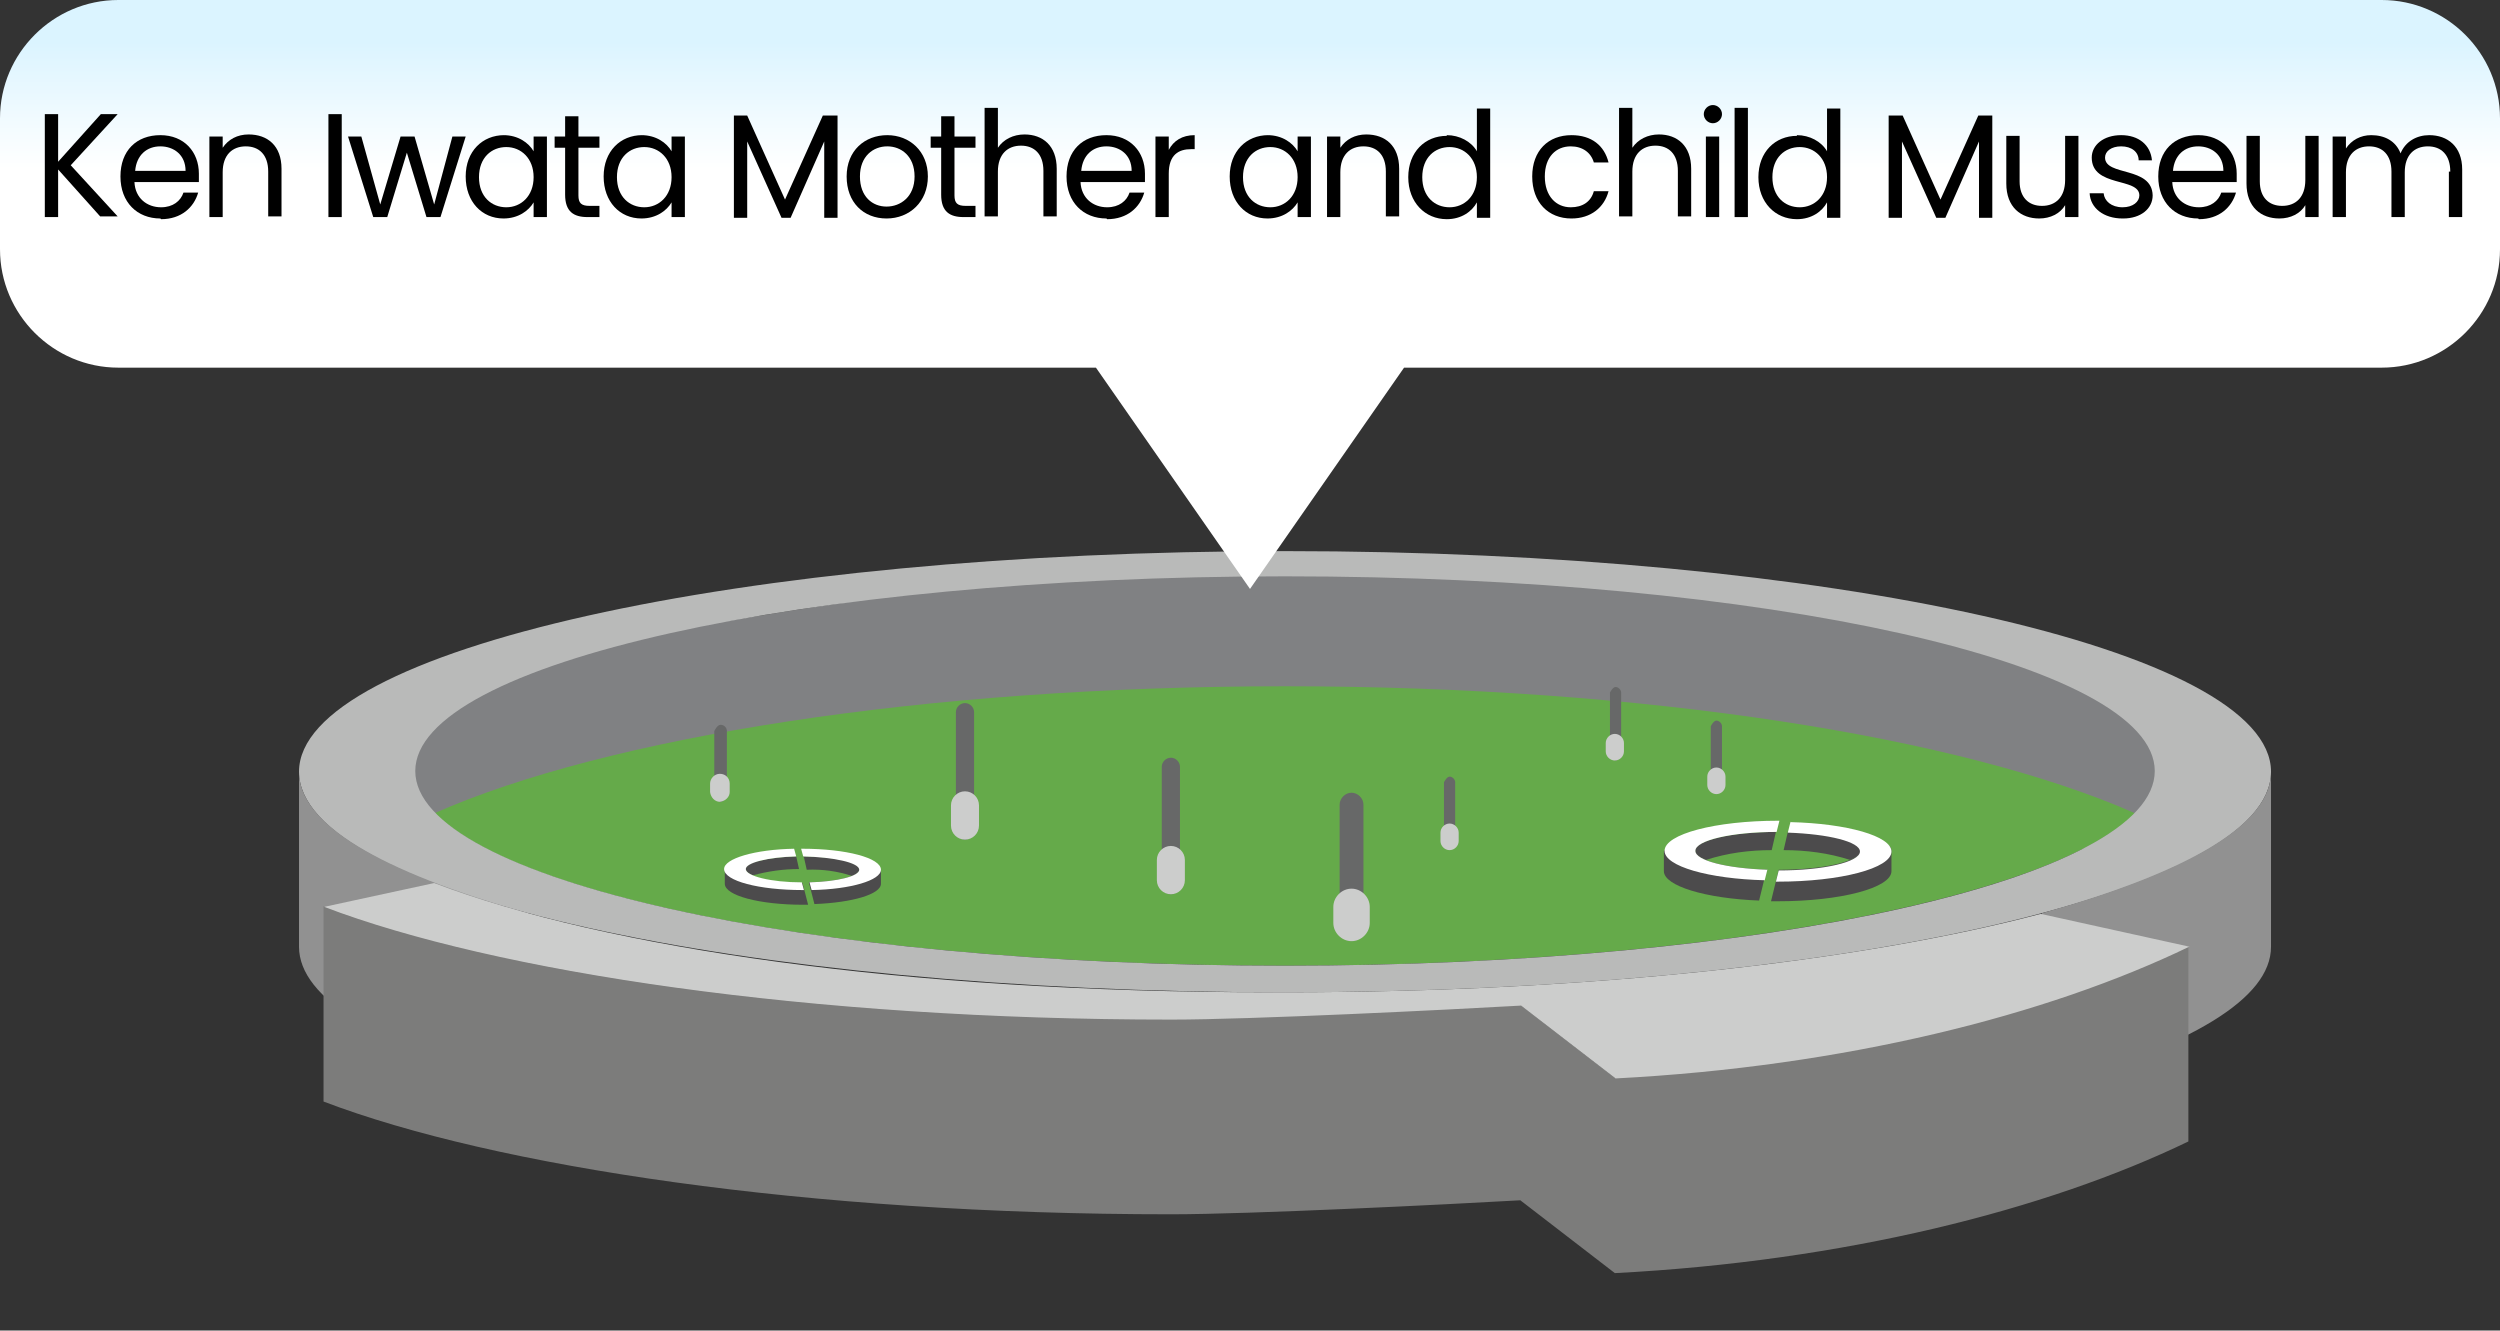 <?xml version="1.0" encoding="UTF-8"?><svg id="_イヤー_30" xmlns="http://www.w3.org/2000/svg" xmlns:xlink="http://www.w3.org/1999/xlink" viewBox="0 0 35.7 19"><rect x="0" y="0" width="35.7" height="19" fill="#333333" stroke="none"/><defs><style>.cls-1{fill:none;}.cls-2{fill:#676868;}.cls-3{fill:#fff;}.cls-4{fill:#919191;}.cls-5{fill:#65aa4a;}.cls-6{fill:#7c7c7b;}.cls-7{fill:#b9bab9;}.cls-8{fill:#cccdcc;}.cls-9{fill:#808183;}.cls-10{fill:#4c4b4c;}.cls-11{fill:url(#_名称未設定グラデーション);}</style><linearGradient id="_名称未設定グラデーション" x1="17.85" y1="19.29" x2="17.85" y2="16.78" gradientTransform="translate(0 19.89) scale(1 -1)" gradientUnits="userSpaceOnUse"><stop offset="0" stop-color="#dbf4ff"/><stop offset=".72" stop-color="#fff"/></linearGradient></defs><g><rect id="_方形_57" class="cls-1" x="4.27" y="7.87" width="28.96" height="11.13"/><path id="_ス_65" class="cls-9" d="M5.68,11.79s-.14-2.07,.89-2.26,8.17-1.5,10.73-1.48,9.51,.61,10.56,.94,3.93,1.17,3.84,1.62-.31,1.52-.93,1.52-25.09-.34-25.09-.34"/><path id="_ス_66" class="cls-5" d="M30.48,11.61c-2.45-1.08-6.97-1.81-12.13-1.81s-9.69,.73-12.14,1.81c1.21,1.25,6.19,2.18,12.14,2.18s10.92-.94,12.14-2.18h0Z"/><path id="_ス_67" class="cls-10" d="M25.37,11.88c-.64,0-1.16,.12-1.16,.27,0,.05,.05,.09,.15,.13,.31-.1,.62-.14,.94-.14l.06-.26h.01Z"/><path id="_ス_68" class="cls-10" d="M25.53,11.88l-.06,.26c.32,0,.64,.04,.95,.14,.09-.04,.15-.08,.15-.13,0-.14-.45-.25-1.03-.27"/><path id="_ス_69" class="cls-7" d="M18.35,7.87c-7.78,0-14.08,1.41-14.08,3.15s6.3,3.15,14.08,3.15,14.08-1.41,14.08-3.15-6.3-3.15-14.08-3.15m0,5.92c-6.86,0-12.42-1.24-12.42-2.78s5.56-2.78,12.42-2.78,12.42,1.24,12.42,2.78-5.56,2.78-12.42,2.78"/><path id="_ス_70" class="cls-10" d="M25.24,12.42c-.58-.02-1.03-.13-1.03-.27,0-.04,.04-.08,.1-.11-.19,0-.37,.04-.55,.11v.29c0,.21,.59,.39,1.36,.42l.11-.45h0Z"/><path id="_ス_71" class="cls-10" d="M26.3,11.98c.16,.05,.26,.1,.26,.17,0,.15-.52,.27-1.16,.27l-.11,.45h.1c.89,0,1.62-.19,1.62-.43v-.29c0-.15-.32-.17-.7-.17"/><path id="_ス_72" class="cls-3" d="M25.24,12.42c-.58-.02-1.03-.13-1.03-.27,0-.15,.52-.27,1.16-.27l.04-.16h-.02c-.89,0-1.62,.19-1.62,.43,0,.22,.63,.4,1.43,.42l.04-.16h0Z"/><path id="_ス_73" class="cls-3" d="M25.57,11.73l-.04,.16c.58,.02,1.03,.13,1.03,.27,0,.15-.52,.27-1.16,.27l-.04,.16h.03c.89,0,1.62-.19,1.62-.43,0-.22-.63-.4-1.44-.42"/><path id="_ス_74" class="cls-10" d="M11.47,12.23c.44,0,.8,.08,.8,.19,0,.03-.04,.06-.1,.09-.21-.07-.43-.1-.65-.09l-.04-.18h-.01Z"/><path id="_ス_75" class="cls-10" d="M11.37,12.23l.04,.18c-.22,0-.44,.03-.66,.09-.07-.03-.1-.06-.1-.09,0-.09,.31-.17,.72-.18"/><path id="_ス_76" class="cls-10" d="M11.56,12.6c.4-.01,.71-.09,.71-.18,0-.03-.03-.05-.07-.08,.13,0,.26,.03,.38,.08v.2c0,.15-.41,.27-.95,.29l-.08-.31h0Z"/><path id="_ス_77" class="cls-10" d="M10.83,12.3c-.11,.03-.18,.07-.18,.12,0,.1,.36,.19,.81,.19l.08,.31h-.07c-.62,0-1.12-.13-1.12-.3v-.2c0-.1,.22-.12,.49-.12"/><path id="_ス_78" class="cls-3" d="M11.56,12.6c.4-.01,.71-.09,.71-.18,0-.1-.36-.18-.8-.19l-.03-.11h.02c.62,0,1.12,.13,1.12,.3,0,.15-.43,.28-.99,.29,0,0-.03-.11-.03-.11Z"/><path id="_ス_79" class="cls-3" d="M11.34,12.12l.03,.11c-.4,.01-.72,.09-.72,.18,0,.1,.36,.19,.8,.19l.03,.11h-.02c-.62,0-1.12-.13-1.12-.3,0-.15,.44-.28,1-.29"/><path id="_ス_80" class="cls-8" d="M16.72,14.56c-5.18,0-9.66-.68-12.1-1.61"/><path id="_ス_81" class="cls-8" d="M21.71,14.35c-1.05,.06-3.86,.2-4.99,.2"/><line id="_1" class="cls-1" x1="23.07" y1="15.4" x2="21.71" y2="14.35"/><path id="_ス_82" class="cls-8" d="M31.26,13.52c-2.03,.98-4.92,1.71-8.19,1.88"/><path id="_ス_83" class="cls-4" d="M29.16,13.04c2.13-.6,3.27-1.28,3.27-2.02v2.5c0,.74-1.14,1.42-3.27,2.02v-2.5Z"/><path id="_ス_84" class="cls-4" d="M7.54,15.54c-2.13-.6-3.27-1.28-3.27-2.02v-2.5c0,.74,1.14,1.42,3.27,2.02,0,0,0,2.5,0,2.5Z"/><path id="_ス_85" class="cls-6" d="M4.62,12.94h0c2.44,.93,6.92,1.61,12.1,1.61,1.13,0,3.94-.15,4.99-.2l1.35,1.04c3.28-.18,6.17-.9,8.19-1.88v2.79c-2.03,.98-4.92,1.71-8.19,1.88l-1.35-1.04c-1.05,.06-3.86,.2-4.99,.2-5.18,0-9.66-.68-12.1-1.61,0,0,0-2.79,0-2.79Z"/><path id="_ス_86" class="cls-8" d="M31.26,13.52c-2.03,.98-4.92,1.71-8.19,1.88l-1.35-1.04c-1.05,.06-3.86,.2-4.99,.2-5.18,0-9.66-.68-12.1-1.61l1.57-.34c2.44,.93,6.74,1.56,11.92,1.56h.24c4.33,0,8.2-.44,10.78-1.12l2.13,.47h-.01Z"/><path id="_ス_87" class="cls-2" d="M19.3,13.44h0c-.09,0-.17-.08-.17-.17v-1.78c0-.09,.08-.17,.17-.17s.17,.08,.17,.17v1.78c0,.09-.08,.17-.17,.17"/><path id="_ス_88" class="cls-8" d="M19.3,13.44h0c-.14,0-.26-.12-.26-.26v-.23c0-.14,.12-.26,.26-.26s.26,.12,.26,.26v.23c0,.14-.12,.26-.26,.26"/><path id="_ス_89" class="cls-2" d="M16.72,12.77h0c-.07,0-.13-.06-.13-.13v-1.69c0-.07,.06-.13,.13-.13s.13,.06,.13,.13v1.69c0,.07-.06,.13-.13,.13"/><path id="_ス_90" class="cls-8" d="M16.72,12.77h0c-.11,0-.2-.09-.2-.2v-.29c0-.11,.09-.2,.2-.2s.2,.09,.2,.2h0v.29c0,.11-.09,.2-.2,.2"/><path id="_ス_91" class="cls-2" d="M13.78,11.99h0c-.07,0-.13-.06-.13-.13v-1.69c0-.07,.06-.13,.13-.13s.13,.06,.13,.13v1.69c0,.07-.06,.13-.13,.13"/><path id="_ス_92" class="cls-8" d="M13.78,11.99h0c-.11,0-.2-.09-.2-.2v-.29c0-.11,.09-.2,.2-.2s.2,.09,.2,.2h0v.29c0,.11-.09,.2-.2,.2"/><path id="_ス_93" class="cls-2" d="M23.07,10.86h0s-.08-.04-.08-.08v-.89s.04-.08,.08-.08,.08,.04,.08,.08v.89s-.04,.08-.08,.08"/><path id="_ス_94" class="cls-8" d="M23.06,10.86h0c-.07,0-.13-.06-.13-.13v-.12c0-.07,.06-.13,.13-.13s.13,.06,.13,.13v.12c0,.07-.06,.13-.13,.13"/><path id="_ス_95" class="cls-2" d="M24.51,11.34h0s-.08-.04-.08-.08v-.89s.04-.08,.08-.08,.08,.04,.08,.08v.89s-.04,.08-.08,.08"/><path id="_ス_96" class="cls-8" d="M24.51,11.34h0c-.07,0-.13-.06-.13-.13v-.12c0-.07,.06-.13,.13-.13s.13,.06,.13,.13v.12c0,.07-.06,.13-.13,.13"/><path id="_ス_97" class="cls-2" d="M20.7,12.14h0s-.08-.04-.08-.08v-.89s.04-.08,.08-.08,.08,.04,.08,.08v.89s-.04,.08-.08,.08"/><path id="_ス_98" class="cls-8" d="M20.7,12.14h0c-.07,0-.13-.06-.13-.13v-.12c0-.07,.06-.13,.13-.13s.13,.06,.13,.13v.12c0,.07-.06,.13-.13,.13"/><path id="_ス_99" class="cls-2" d="M10.29,11.45h0s-.09-.04-.09-.09v-.92s.04-.09,.09-.09,.09,.04,.09,.09v.92s-.04,.09-.09,.09"/><path id="_ス_100" class="cls-8" d="M10.28,11.45h0c-.07,0-.13-.06-.14-.14v-.12c0-.07,.06-.14,.14-.14s.14,.06,.14,.14v.12c0,.07-.06,.13-.14,.14"/></g><g id="_7"><g id="_7-2"><path class="cls-11" d="M34.01,0H1.69C.76,0,0,.76,0,1.69v1.87c0,.93,.76,1.69,1.69,1.69H15.65l2.2,3.16,2.2-3.16h13.96c.93,0,1.69-.76,1.69-1.69V1.69c0-.93-.76-1.69-1.69-1.69Z"/></g></g><g><path d="M.83,2.43v.67h-.19V1.63h.19v.68l.61-.68h.24l-.67,.73,.67,.73h-.25l-.6-.67Z"/><path d="M2.29,3.12c-.33,0-.57-.23-.57-.6s.23-.59,.57-.59,.55,.24,.55,.55c0,.04,0,.08,0,.12h-.92c.01,.23,.18,.36,.38,.36,.17,0,.28-.09,.32-.21h.21c-.06,.21-.24,.38-.53,.38Zm-.37-.68h.73c0-.23-.17-.35-.36-.35-.19,0-.34,.12-.36,.35Z"/><path d="M3.83,2.45c0-.24-.13-.36-.32-.36s-.33,.12-.33,.37v.64h-.19V1.95h.19v.16c.08-.12,.21-.19,.37-.19,.27,0,.47,.16,.47,.49v.68h-.19v-.65Z"/><path d="M4.69,1.63h.19v1.47h-.19V1.63Z"/><path d="M4.96,1.95h.2l.27,.97,.29-.97h.2l.28,.97,.26-.97h.19l-.36,1.15h-.2l-.28-.92-.28,.92h-.2l-.36-1.15Z"/><path d="M7.19,1.93c.21,0,.36,.11,.43,.23v-.21h.19v1.15h-.19v-.21c-.07,.12-.22,.23-.43,.23-.31,0-.54-.24-.54-.6s.24-.59,.55-.59Zm.04,.17c-.21,0-.39,.15-.39,.43s.18,.43,.39,.43,.39-.16,.39-.43-.18-.43-.39-.43Z"/><path d="M8.07,2.11h-.15v-.16h.15v-.29h.19v.29h.3v.16h-.3v.68c0,.11,.04,.15,.16,.15h.14v.16h-.17c-.2,0-.32-.08-.32-.32v-.68Z"/><path d="M9.16,1.93c.21,0,.36,.11,.43,.23v-.21h.19v1.15h-.19v-.21c-.07,.12-.22,.23-.43,.23-.31,0-.54-.24-.54-.6s.24-.59,.55-.59Zm.04,.17c-.21,0-.39,.15-.39,.43s.18,.43,.39,.43,.39-.16,.39-.43-.18-.43-.39-.43Z"/><path d="M10.46,1.65h.21l.54,1.2,.54-1.2h.21v1.46h-.19v-1.09l-.48,1.09h-.13l-.49-1.09v1.09h-.19V1.65Z"/><path d="M12.66,3.12c-.33,0-.57-.23-.57-.6s.26-.59,.58-.59,.58,.23,.58,.59-.26,.6-.59,.6Zm0-.17c.2,0,.4-.14,.4-.43s-.19-.43-.39-.43-.39,.14-.39,.43,.18,.43,.38,.43Z"/><path d="M13.44,2.11h-.15v-.16h.15v-.29h.19v.29h.3v.16h-.3v.68c0,.11,.04,.15,.16,.15h.14v.16h-.17c-.2,0-.32-.08-.32-.32v-.68Z"/><path d="M14.06,1.54h.19v.57c.08-.12,.22-.19,.38-.19,.26,0,.46,.16,.46,.49v.68h-.19v-.65c0-.24-.13-.36-.32-.36s-.33,.12-.33,.37v.64h-.19V1.54Z"/><path d="M15.8,3.12c-.33,0-.57-.23-.57-.6s.23-.59,.57-.59,.55,.24,.55,.55c0,.04,0,.08,0,.12h-.92c.01,.23,.18,.36,.38,.36,.17,0,.28-.09,.32-.21h.21c-.06,.21-.24,.38-.53,.38Zm-.37-.68h.73c0-.23-.17-.35-.36-.35-.19,0-.34,.12-.36,.35Z"/><path d="M16.69,3.1h-.19V1.95h.19v.19c.07-.13,.19-.21,.37-.21v.2h-.05c-.18,0-.32,.08-.32,.35v.63Z"/><path d="M18.1,1.93c.21,0,.36,.11,.43,.23v-.21h.19v1.15h-.19v-.21c-.07,.12-.22,.23-.43,.23-.31,0-.54-.24-.54-.6s.24-.59,.55-.59Zm.04,.17c-.21,0-.39,.15-.39,.43s.18,.43,.39,.43,.39-.16,.39-.43-.18-.43-.39-.43Z"/><path d="M19.79,2.45c0-.24-.13-.36-.32-.36s-.33,.12-.33,.37v.64h-.19V1.95h.19v.16c.08-.12,.21-.19,.37-.19,.27,0,.47,.16,.47,.49v.68h-.19v-.65Z"/><path d="M20.66,1.93c.18,0,.35,.09,.43,.23v-.61h.19v1.56h-.19v-.22c-.07,.13-.22,.24-.43,.24-.31,0-.55-.24-.55-.6s.24-.59,.55-.59Zm.04,.17c-.21,0-.39,.15-.39,.43s.18,.43,.39,.43,.39-.16,.39-.43-.18-.43-.39-.43Z"/><path d="M22.44,1.93c.29,0,.47,.15,.53,.39h-.21c-.04-.14-.16-.23-.33-.23-.21,0-.37,.15-.37,.43s.16,.44,.37,.44c.17,0,.29-.08,.33-.23h.21c-.06,.23-.25,.39-.53,.39-.33,0-.56-.23-.56-.6s.23-.59,.56-.59Z"/><path d="M23.12,1.54h.19v.57c.08-.12,.22-.19,.38-.19,.26,0,.46,.16,.46,.49v.68h-.19v-.65c0-.24-.13-.36-.32-.36s-.33,.12-.33,.37v.64h-.19V1.54Z"/><path d="M24.33,1.63c0-.07,.06-.13,.13-.13s.13,.06,.13,.13-.06,.13-.13,.13-.13-.06-.13-.13Zm.03,.32h.19v1.15h-.19V1.95Z"/><path d="M24.77,1.54h.19v1.56h-.19V1.54Z"/><path d="M25.66,1.93c.18,0,.35,.09,.43,.23v-.61h.19v1.56h-.19v-.22c-.07,.13-.22,.24-.43,.24-.31,0-.55-.24-.55-.6s.24-.59,.55-.59Zm.04,.17c-.21,0-.39,.15-.39,.43s.18,.43,.39,.43,.39-.16,.39-.43-.18-.43-.39-.43Z"/><path d="M26.96,1.65h.21l.54,1.2,.54-1.2h.2v1.46h-.19v-1.09l-.48,1.09h-.13l-.49-1.09v1.09h-.19V1.65Z"/><path d="M29.68,3.1h-.19v-.17c-.07,.12-.21,.19-.37,.19-.26,0-.47-.16-.47-.5v-.68h.19v.65c0,.23,.13,.35,.32,.35s.33-.12,.33-.37v-.63h.19v1.15Z"/><path d="M30.31,3.12c-.27,0-.46-.15-.47-.36h.2c.01,.11,.11,.2,.27,.2,.15,0,.24-.08,.24-.17,0-.26-.68-.11-.68-.54,0-.18,.17-.32,.42-.32s.42,.14,.44,.36h-.19c0-.12-.1-.2-.25-.2-.14,0-.23,.07-.23,.16,0,.27,.67,.12,.68,.54,0,.19-.17,.33-.42,.33Z"/><path d="M31.39,3.12c-.33,0-.57-.23-.57-.6s.23-.59,.57-.59,.55,.24,.55,.55c0,.04,0,.08,0,.12h-.92c.01,.23,.18,.36,.38,.36,.17,0,.28-.09,.32-.21h.21c-.06,.21-.24,.38-.53,.38Zm-.37-.68h.73c0-.23-.17-.35-.36-.35-.19,0-.34,.12-.36,.35Z"/><path d="M33.11,3.1h-.19v-.17c-.07,.12-.21,.19-.37,.19-.26,0-.47-.16-.47-.5v-.68h.19v.65c0,.23,.13,.35,.32,.35s.33-.12,.33-.37v-.63h.19v1.15Z"/><path d="M34.99,2.45c0-.24-.13-.36-.32-.36s-.33,.12-.33,.37v.64h-.19v-.65c0-.24-.13-.36-.32-.36s-.33,.12-.33,.37v.64h-.19V1.95h.19v.17c.08-.12,.21-.19,.36-.19,.19,0,.35,.08,.42,.26,.07-.17,.23-.26,.41-.26,.26,0,.47,.16,.47,.49v.68h-.19v-.65Z"/></g></svg>